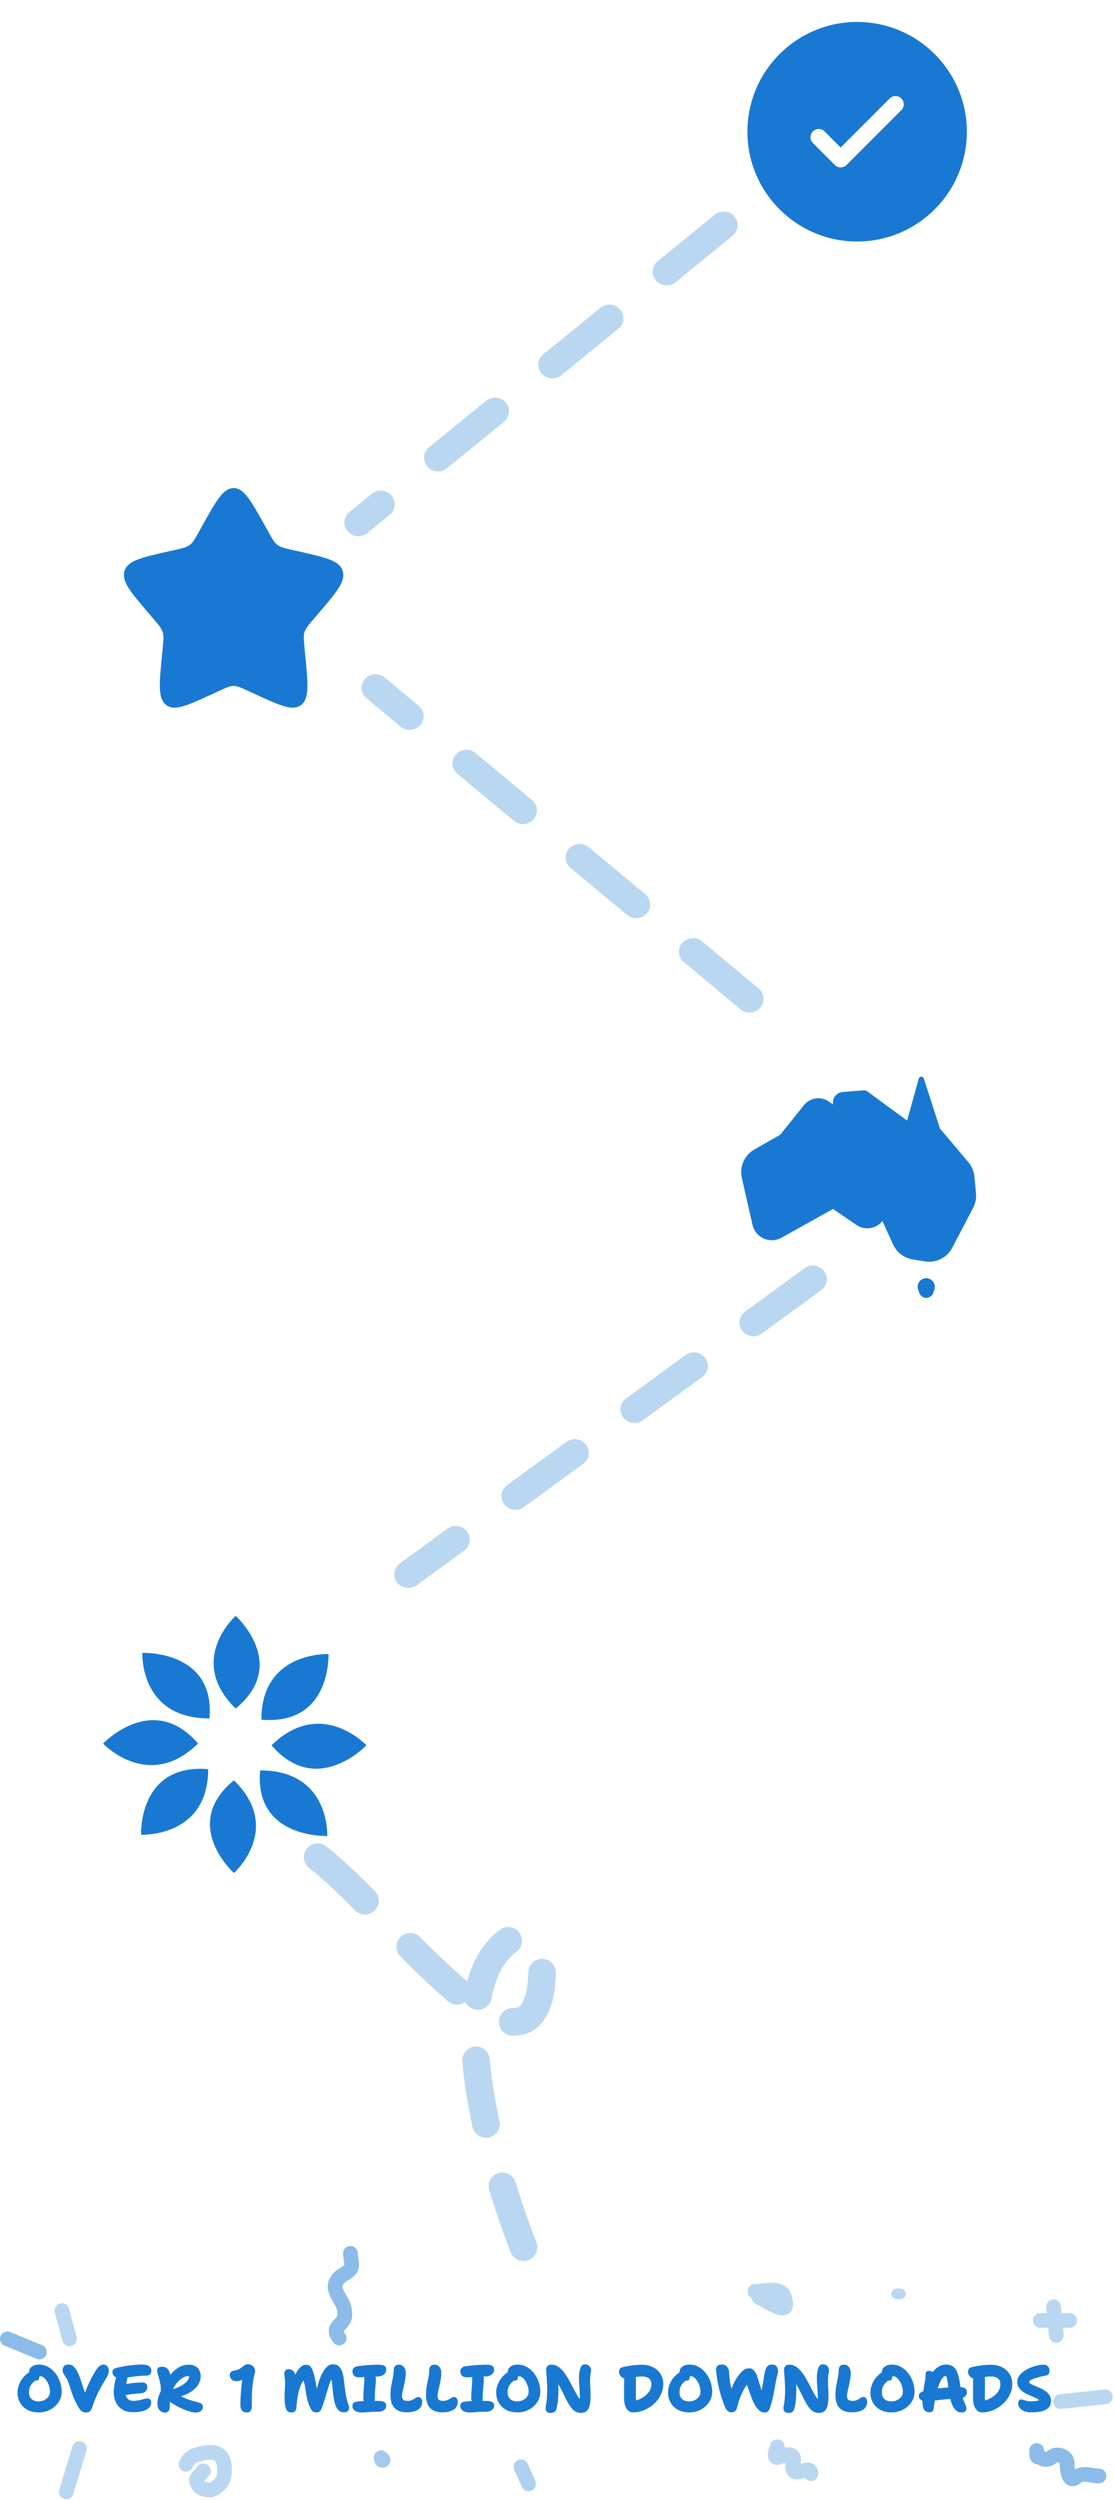 <svg width="605" height="1357" viewBox="0 0 605 1357" fill="none" xmlns="http://www.w3.org/2000/svg">
<path fill-rule="evenodd" clip-rule="evenodd" d="M525.083 71.5C525.083 104.407 498.406 131.083 465.499 131.083C432.592 131.083 405.916 104.407 405.916 71.5C405.916 38.593 432.592 11.916 465.499 11.916C498.406 11.916 525.083 38.593 525.083 71.5ZM489.513 53.444C491.258 55.189 491.258 58.019 489.513 59.764L459.722 89.555C457.976 91.301 455.147 91.301 453.402 89.555L441.485 77.639C439.74 75.894 439.74 73.064 441.485 71.319C443.23 69.574 446.06 69.574 447.805 71.319L456.562 80.076L469.878 66.76L483.194 53.444C484.939 51.699 487.768 51.699 489.513 53.444Z" fill="#1978D2"/>
<path d="M109.914 285.225C117.461 271.686 121.234 264.917 126.876 264.917C132.518 264.917 136.292 271.686 143.838 285.225L145.791 288.727C147.936 292.575 149.008 294.499 150.68 295.768C152.352 297.037 154.434 297.508 158.599 298.45L162.391 299.308C177.046 302.624 184.374 304.282 186.118 309.889C187.861 315.495 182.866 321.337 172.874 333.02L170.289 336.042C167.45 339.362 166.03 341.022 165.392 343.076C164.753 345.13 164.968 347.345 165.397 351.775L165.788 355.807C167.298 371.396 168.054 379.19 163.49 382.654C158.925 386.119 152.064 382.96 138.342 376.643L134.792 375.008C130.893 373.212 128.943 372.314 126.876 372.314C124.809 372.314 122.86 373.212 118.961 375.008L115.411 376.643C101.689 382.96 94.828 386.119 90.263 382.654C85.699 379.19 86.454 371.396 87.965 355.807L88.356 351.775C88.785 347.345 88.999 345.13 88.361 343.076C87.722 341.022 86.303 339.362 83.463 336.042L80.879 333.02C70.887 321.337 65.892 315.495 67.635 309.889C69.379 304.282 76.706 302.624 91.362 299.308L95.153 298.45C99.318 297.508 101.4 297.037 103.072 295.768C104.744 294.499 105.817 292.575 107.961 288.727L109.914 285.225Z" fill="#1978D2"/>
<path d="M501.688 585.342C501.255 584.006 499.351 584.046 498.974 585.399L492.629 608.188L474.754 595.1L471.27 592.487C470.579 591.969 469.722 591.721 468.861 591.79L457.672 592.686C454.267 592.959 451.831 596.096 452.411 599.463V599.463L450.161 597.887C445.846 594.864 439.927 595.707 436.628 599.814L423.735 615.86L409.669 623.899C404.253 626.994 401.496 633.267 402.88 639.351L408.666 664.785C409.638 669.056 413.101 672.313 417.424 673.021V673.021C419.823 673.414 422.285 672.983 424.408 671.798L452.411 656.177L465.132 664.873C469.665 667.972 475.824 667.03 479.223 662.718V662.718L485.016 675.444C486.98 679.76 490.973 682.808 495.654 683.565L502.334 684.646C508.359 685.621 514.331 682.631 517.16 677.223L528.502 655.542C529.774 653.109 530.313 650.36 530.053 647.627L529.192 638.589C528.918 635.713 527.773 632.99 525.908 630.784L510.504 612.551L501.688 585.342ZM503.506 693.779C500.088 693.415 497.467 696.751 498.628 699.986L499.279 701.799C499.899 703.528 501.617 704.611 503.444 704.427V704.427C505.019 704.268 506.353 703.195 506.844 701.69L507.442 699.858C508.363 697.041 506.453 694.092 503.506 693.779V693.779Z" fill="#1978D2"/>
<g clip-path="url(#clip0_59462_10846)">
<path d="M77.296 897.123C77.296 897.123 75.634 932.705 113.744 932.705C117.04 895.5 77.296 897.123 77.296 897.123Z" fill="#1978D2"/>
<path d="M127.988 877C127.988 877 101.05 901.008 127.974 927.32C157.273 903.312 127.988 877 127.988 877Z" fill="#1978D2"/>
<path d="M178.402 897.763C178.402 897.763 141.953 896.155 141.939 933.36C180.063 936.591 178.402 897.763 178.402 897.763Z" fill="#1978D2"/>
<path d="M199.001 947.266C199.001 947.266 174.409 920.967 147.457 947.279C172.063 975.868 199.001 947.266 199.001 947.266Z" fill="#1978D2"/>
<path d="M141.27 960.885C137.96 998.104 177.732 996.482 177.732 996.482C177.732 996.482 179.38 960.899 141.27 960.885Z" fill="#1978D2"/>
<path d="M127.041 1016.6C127.041 1016.6 153.979 992.582 127.041 966.27C97.743 990.306 127.041 1016.6 127.041 1016.6Z" fill="#1978D2"/>
<path d="M76.612 995.828C76.612 995.828 113.047 997.45 113.061 960.231C74.95 957.014 76.612 995.828 76.612 995.828Z" fill="#1978D2"/>
<path d="M56 946.338C56 946.338 80.606 972.636 107.558 946.324C82.952 917.749 56 946.338 56 946.338Z" fill="#1978D2"/>
</g>
<path d="M172.499 1008C209.061 1035.83 278.789 1131.14 292.5 1085C296.411 1071.84 295.424 1040.93 278 1052C228.296 1083.58 285.469 1227.46 292.499 1238" stroke="#1978D2" stroke-opacity="0.3" stroke-width="15" stroke-linecap="round" stroke-dasharray="35 35"/>
<path d="M20.934 1309.36C19.326 1309.36 17.826 1309.12 16.434 1308.64C15.066 1308.14 13.854 1307.42 12.798 1306.48C11.766 1305.52 10.962 1304.38 10.386 1303.06C9.81 1301.72 9.522 1300.22 9.522 1298.56C9.522 1297.19 9.738 1295.91 10.17 1294.71C10.602 1293.48 11.154 1292.39 11.826 1291.43C12.522 1290.45 13.254 1289.61 14.022 1288.91C14.814 1288.22 15.558 1287.68 16.254 1287.29C16.974 1286.91 17.574 1286.72 18.054 1286.72C18.678 1286.72 19.17 1286.81 19.53 1287C19.89 1287.17 20.238 1287.5 20.574 1287.98C21.126 1288.72 21.294 1289.39 21.078 1289.99C20.886 1290.59 20.49 1291.1 19.89 1291.5C18.786 1292.3 17.934 1293.06 17.334 1293.81C16.734 1294.53 16.314 1295.27 16.074 1296.04C15.858 1296.81 15.75 1297.65 15.75 1298.56C15.75 1299.64 15.978 1300.54 16.434 1301.26C16.89 1301.98 17.514 1302.52 18.306 1302.88C19.098 1303.22 19.974 1303.38 20.934 1303.38C22.062 1303.38 23.094 1303.16 24.03 1302.7C24.966 1302.22 25.722 1301.6 26.298 1300.83C26.874 1300.04 27.162 1299.16 27.162 1298.2C27.162 1297.19 27.006 1296.2 26.694 1295.21C26.406 1294.2 25.998 1293.29 25.47 1292.48C24.966 1291.64 24.402 1290.96 23.778 1290.46C23.178 1289.96 22.554 1289.7 21.906 1289.7C21.714 1289.7 21.558 1289.78 21.438 1289.92C21.318 1290.06 21.258 1290.28 21.258 1290.57C21.258 1291.07 21.126 1291.46 20.862 1291.72C20.598 1291.98 20.226 1292.12 19.746 1292.12C19.098 1292.12 18.474 1291.94 17.874 1291.58C17.274 1291.19 16.782 1290.64 16.398 1289.92C16.014 1289.18 15.822 1288.26 15.822 1287.18C15.822 1286.51 16.026 1285.9 16.434 1285.35C16.866 1284.77 17.478 1284.3 18.27 1283.94C19.086 1283.58 20.058 1283.4 21.186 1283.4C22.986 1283.4 24.63 1283.82 26.118 1284.66C27.63 1285.5 28.938 1286.63 30.042 1288.05C31.146 1289.46 31.998 1291.05 32.598 1292.8C33.198 1294.55 33.498 1296.35 33.498 1298.2C33.498 1299.78 33.162 1301.26 32.49 1302.63C31.842 1303.97 30.93 1305.15 29.754 1306.16C28.602 1307.16 27.27 1307.96 25.758 1308.53C24.246 1309.08 22.638 1309.36 20.934 1309.36ZM46.782 1309.43C46.182 1309.43 45.618 1309.32 45.09 1309.11C44.586 1308.89 44.094 1308.52 43.614 1307.99C43.158 1307.46 42.678 1306.73 42.174 1305.8C41.286 1304.16 40.566 1302.7 40.014 1301.4C39.486 1300.11 39.054 1298.93 38.718 1297.88C38.382 1296.82 38.082 1295.86 37.818 1295C37.554 1294.11 37.254 1293.27 36.918 1292.48C36.606 1291.68 36.186 1290.9 35.658 1290.14C35.274 1289.58 34.902 1289.01 34.542 1288.41C34.182 1287.81 34.002 1287.12 34.002 1286.36C34.002 1285.59 34.242 1284.9 34.722 1284.3C35.226 1283.68 36.006 1283.37 37.062 1283.37C37.662 1283.37 38.238 1283.48 38.79 1283.69C39.366 1283.88 39.918 1284.29 40.446 1284.92C41.118 1285.68 41.706 1286.6 42.21 1287.65C42.714 1288.68 43.17 1289.79 43.578 1290.96C43.986 1292.12 44.358 1293.26 44.694 1294.38C45.054 1295.51 45.402 1296.54 45.738 1297.48C46.098 1298.42 46.482 1299.17 46.89 1299.75L45.234 1301.87C46.074 1298.87 47.082 1296.11 48.258 1293.59C49.434 1291.07 50.718 1288.7 52.11 1286.46C52.662 1285.62 53.166 1284.99 53.622 1284.56C54.102 1284.12 54.546 1283.82 54.954 1283.66C55.386 1283.49 55.794 1283.4 56.178 1283.4C57.09 1283.4 57.798 1283.73 58.302 1284.38C58.83 1285.02 59.094 1285.77 59.094 1286.61C59.094 1287.23 59.022 1287.78 58.878 1288.26C58.758 1288.74 58.554 1289.25 58.266 1289.78C58.002 1290.28 57.63 1290.93 57.15 1291.72C56.43 1292.87 55.758 1294 55.134 1295.1C54.51 1296.21 53.91 1297.34 53.334 1298.49C52.782 1299.64 52.23 1300.88 51.678 1302.2C51.15 1303.49 50.634 1304.92 50.13 1306.48C49.818 1307.51 49.386 1308.27 48.834 1308.75C48.306 1309.2 47.622 1309.43 46.782 1309.43ZM72.302 1309.25C69.925 1309.25 67.957 1308.76 66.397 1307.78C64.838 1306.79 63.673 1305.48 62.906 1303.85C62.138 1302.2 61.754 1300.4 61.754 1298.45C61.754 1297.37 61.861 1296.11 62.078 1294.67C62.318 1293.23 62.654 1291.73 63.086 1290.17C63.349 1289.19 63.806 1288.44 64.454 1287.94C65.126 1287.44 65.918 1287.18 66.829 1287.18C67.309 1287.18 67.73 1287.28 68.09 1287.47C68.474 1287.64 68.773 1287.89 68.99 1288.23C69.206 1288.56 69.314 1288.98 69.314 1289.49C69.314 1289.99 69.206 1290.7 68.99 1291.61C68.797 1292.52 68.594 1293.57 68.377 1294.74C68.186 1295.92 68.09 1297.18 68.09 1298.52C68.09 1299.39 68.257 1300.17 68.594 1300.86C68.93 1301.54 69.409 1302.08 70.034 1302.48C70.681 1302.87 71.45 1303.06 72.338 1303.06C73.297 1303.06 74.162 1303 74.93 1302.88C75.698 1302.74 76.382 1302.58 76.981 1302.41C77.582 1302.24 78.109 1302.1 78.566 1301.98C79.046 1301.84 79.466 1301.76 79.826 1301.76C80.57 1301.76 81.133 1301.96 81.517 1302.34C81.901 1302.7 82.094 1303.25 82.094 1304C82.094 1305.12 81.698 1306.08 80.906 1306.88C80.138 1307.64 79.022 1308.23 77.558 1308.64C76.094 1309.05 74.341 1309.25 72.302 1309.25ZM66.541 1300.32C65.99 1300.44 65.558 1300.38 65.246 1300.14C64.933 1299.88 64.718 1299.51 64.597 1299.03C64.478 1298.52 64.418 1297.98 64.418 1297.41C64.418 1296.66 64.633 1296 65.066 1295.43C65.522 1294.85 66.085 1294.48 66.757 1294.31C67.334 1294.17 67.945 1294.04 68.594 1293.92C69.266 1293.8 69.998 1293.69 70.79 1293.59C71.606 1293.47 72.505 1293.38 73.49 1293.3C74.498 1293.21 75.626 1293.14 76.874 1293.09C78.001 1293.09 78.793 1293.3 79.249 1293.74C79.73 1294.14 79.969 1294.7 79.969 1295.39C79.969 1296.5 79.633 1297.36 78.962 1297.98C78.314 1298.58 77.486 1298.92 76.478 1298.99C74.87 1299.09 73.478 1299.21 72.302 1299.35C71.126 1299.47 70.082 1299.62 69.169 1299.78C68.257 1299.95 67.382 1300.13 66.541 1300.32ZM65.425 1290.78C64.01 1290.78 62.929 1290.46 62.185 1289.81C61.441 1289.16 61.069 1288.4 61.069 1287.51C61.069 1287.05 61.178 1286.62 61.394 1286.21C61.633 1285.8 62.161 1285.49 62.977 1285.28C64.537 1284.84 66.194 1284.5 67.945 1284.23C69.722 1283.94 71.401 1283.73 72.986 1283.58C74.57 1283.44 75.877 1283.37 76.909 1283.37C78.853 1283.37 80.222 1283.67 81.013 1284.27C81.805 1284.87 82.201 1285.7 82.201 1286.75C82.201 1287.5 81.974 1288.12 81.517 1288.62C81.085 1289.13 80.438 1289.38 79.573 1289.38C78.181 1289.38 76.754 1289.45 75.29 1289.6C73.85 1289.74 72.469 1289.91 71.15 1290.1C69.853 1290.27 68.701 1290.42 67.694 1290.57C66.686 1290.71 65.93 1290.78 65.425 1290.78ZM89.389 1309.47C88.381 1309.47 87.481 1309.05 86.689 1308.21C85.897 1307.34 85.501 1306.1 85.501 1304.46C85.501 1303.58 85.645 1302.57 85.933 1301.44C86.245 1300.29 86.713 1299.05 87.337 1297.73C87.385 1296.41 87.313 1295.24 87.121 1294.2C86.953 1293.15 86.725 1292.12 86.437 1291.11C86.149 1290.1 85.837 1289.01 85.501 1287.83C85.237 1286.85 85.297 1286.06 85.681 1285.46C86.065 1284.86 86.833 1284.56 87.985 1284.56C89.329 1284.56 90.361 1284.96 91.081 1285.78C91.825 1286.6 92.425 1288.05 92.881 1290.14L91.801 1289.99C92.665 1288.7 93.649 1287.56 94.753 1286.57C95.881 1285.59 97.105 1284.82 98.425 1284.27C99.745 1283.72 101.101 1283.44 102.493 1283.44C103.645 1283.44 104.629 1283.61 105.445 1283.94C106.261 1284.28 106.933 1284.75 107.461 1285.35C107.989 1285.92 108.373 1286.61 108.613 1287.4C108.853 1288.19 108.973 1289.04 108.973 1289.96C108.973 1291.11 108.709 1292.22 108.181 1293.3C107.677 1294.38 106.945 1295.39 105.985 1296.33C105.025 1297.24 103.897 1298.07 102.601 1298.81C101.305 1299.53 99.865 1300.13 98.281 1300.61C99.745 1301.33 101.221 1301.96 102.709 1302.48C104.221 1302.99 105.661 1303.41 107.029 1303.74C108.277 1304.03 109.117 1304.37 109.549 1304.75C109.981 1305.14 110.197 1305.63 110.197 1306.23C110.197 1307.21 109.849 1307.99 109.153 1308.57C108.457 1309.14 107.449 1309.43 106.129 1309.43C105.457 1309.43 104.569 1309.29 103.465 1309C102.361 1308.69 101.161 1308.27 99.865 1307.74C98.593 1307.21 97.321 1306.61 96.049 1305.94C94.801 1305.27 93.661 1304.56 92.629 1303.82C91.597 1303.07 90.793 1302.33 90.217 1301.58C89.953 1301.2 89.821 1300.7 89.821 1300.07C89.845 1299.45 89.989 1298.87 90.253 1298.34C90.517 1297.79 90.877 1297.47 91.333 1297.37C93.445 1296.94 95.221 1296.4 96.661 1295.75C98.125 1295.08 99.301 1294.4 100.189 1293.7C101.077 1292.98 101.713 1292.32 102.097 1291.72C102.505 1291.1 102.709 1290.62 102.709 1290.28C102.709 1290.02 102.649 1289.84 102.529 1289.74C102.433 1289.62 102.253 1289.56 101.989 1289.56C101.821 1289.56 101.461 1289.64 100.909 1289.81C100.381 1289.98 99.745 1290.29 99.001 1290.75C98.257 1291.18 97.489 1291.8 96.697 1292.62C95.905 1293.41 95.161 1294.44 94.465 1295.72C93.793 1296.96 93.241 1298.49 92.809 1300.29C92.377 1302.09 92.161 1304.21 92.161 1306.66C92.161 1307.26 92.053 1307.78 91.837 1308.21C91.645 1308.62 91.345 1308.93 90.937 1309.14C90.529 1309.36 90.013 1309.47 89.389 1309.47ZM136.751 1305.9C136.751 1307.13 136.523 1308.02 136.067 1308.57C135.635 1309.12 134.963 1309.4 134.051 1309.4C132.971 1309.4 132.119 1309.07 131.495 1308.42C130.871 1307.75 130.559 1306.79 130.559 1305.54C130.559 1303.77 130.607 1301.98 130.703 1300.18C130.823 1298.36 130.979 1296.56 131.171 1294.78C131.387 1293 131.615 1291.3 131.855 1289.67L133.007 1290.68C132.647 1291.01 132.215 1291.31 131.711 1291.58C131.207 1291.84 130.667 1292.04 130.091 1292.19C129.539 1292.33 128.987 1292.4 128.435 1292.4C127.187 1292.4 126.263 1292.06 125.663 1291.36C125.063 1290.64 124.763 1289.87 124.763 1289.06C124.763 1288.46 124.967 1287.93 125.375 1287.47C125.783 1287.02 126.443 1286.74 127.355 1286.64C128.339 1286.52 129.215 1286.24 129.983 1285.78C130.775 1285.32 131.471 1284.83 132.071 1284.3C132.407 1283.99 132.779 1283.74 133.187 1283.55C133.619 1283.33 134.123 1283.22 134.699 1283.22C135.563 1283.22 136.319 1283.46 136.967 1283.94C137.615 1284.4 138.071 1285 138.335 1285.74C138.623 1286.49 138.635 1287.29 138.371 1288.16C137.867 1290.05 137.495 1291.98 137.255 1293.95C137.015 1295.9 136.859 1297.72 136.787 1299.42C136.739 1301.1 136.715 1302.53 136.715 1303.71C136.739 1304.86 136.751 1305.59 136.751 1305.9ZM158.225 1309.43C157.361 1309.43 156.653 1309.17 156.101 1308.64C155.573 1308.09 155.177 1307.15 154.913 1305.83C154.673 1304.49 154.553 1302.63 154.553 1300.25C154.553 1299.41 154.577 1298.58 154.625 1297.77C154.673 1296.93 154.721 1296.11 154.769 1295.32C154.817 1294.53 154.841 1293.76 154.841 1293.02C154.841 1292.61 154.817 1292.2 154.769 1291.79C154.721 1291.38 154.673 1290.99 154.625 1290.6C154.577 1290.2 154.529 1289.81 154.481 1289.45C154.433 1289.07 154.409 1288.72 154.409 1288.41C154.409 1287.66 154.577 1287.06 154.913 1286.61C155.273 1286.13 155.897 1285.89 156.785 1285.89C157.577 1285.89 158.249 1286.1 158.801 1286.54C159.353 1286.94 159.773 1287.46 160.061 1288.08C160.373 1288.71 160.529 1289.33 160.529 1289.96L159.629 1290.53C160.181 1289.19 160.781 1287.99 161.429 1286.93C162.101 1285.88 162.833 1285.04 163.625 1284.41C164.417 1283.79 165.257 1283.48 166.145 1283.48C166.721 1283.48 167.237 1283.58 167.693 1283.8C168.173 1284.02 168.605 1284.4 168.989 1284.95C169.373 1285.5 169.721 1286.26 170.033 1287.22C170.369 1288.16 170.693 1289.37 171.005 1290.86C171.365 1292.54 171.629 1293.98 171.797 1295.18C171.989 1296.35 172.181 1297.41 172.373 1298.34C172.565 1299.28 172.877 1300.25 173.309 1301.26L170.969 1299.89C171.257 1299.12 171.533 1298.27 171.797 1297.34C172.061 1296.4 172.337 1295.44 172.625 1294.46C172.913 1293.45 173.225 1292.45 173.561 1291.47C173.921 1290.46 174.317 1289.52 174.749 1288.66C175.229 1287.72 175.745 1286.85 176.297 1286.03C176.873 1285.19 177.533 1284.52 178.277 1284.02C179.021 1283.49 179.897 1283.22 180.905 1283.22C181.697 1283.22 182.417 1283.38 183.065 1283.69C183.713 1284 184.277 1284.5 184.757 1285.17C185.261 1285.84 185.669 1286.7 185.981 1287.76C186.317 1288.79 186.569 1290.04 186.737 1291.5C186.929 1293.28 187.133 1295.02 187.349 1296.72C187.589 1298.4 187.865 1299.98 188.177 1301.44C188.489 1302.9 188.861 1304.18 189.293 1305.26C189.581 1306 189.677 1306.68 189.581 1307.31C189.509 1307.91 189.233 1308.4 188.753 1308.78C188.297 1309.14 187.661 1309.32 186.845 1309.32C185.885 1309.32 185.069 1309.1 184.397 1308.64C183.749 1308.16 183.185 1307.48 182.705 1306.59C182.297 1305.84 181.961 1304.96 181.697 1303.92C181.457 1302.89 181.253 1301.81 181.085 1300.68C180.941 1299.53 180.809 1298.42 180.689 1297.34C180.593 1296.23 180.497 1295.24 180.401 1294.35C180.353 1293.68 180.269 1293.04 180.149 1292.44C180.053 1291.84 179.909 1291.25 179.717 1290.68C179.525 1290.1 179.261 1289.55 178.925 1289.02L181.085 1289.99C180.413 1290.74 179.837 1291.67 179.357 1292.8C178.901 1293.9 178.457 1295.19 178.025 1296.65C177.617 1298.09 177.149 1299.69 176.621 1301.44C176.117 1303.19 175.469 1305.1 174.677 1307.16C174.365 1307.98 173.981 1308.56 173.525 1308.89C173.093 1309.2 172.529 1309.36 171.833 1309.36C171.137 1309.36 170.561 1309.23 170.105 1308.96C169.673 1308.7 169.289 1308.27 168.953 1307.67C168.281 1306.52 167.717 1305.2 167.261 1303.71C166.829 1302.2 166.445 1300.36 166.109 1298.2C165.893 1296.78 165.689 1295.56 165.497 1294.53C165.305 1293.5 164.993 1292.48 164.561 1291.47L165.065 1291.54C163.601 1293.77 162.605 1296.12 162.077 1298.6C161.549 1301.07 161.189 1303.73 160.997 1306.59C160.925 1307.62 160.649 1308.35 160.169 1308.78C159.689 1309.22 159.041 1309.43 158.225 1309.43ZM195.226 1290.32C193.81 1290.32 192.814 1290 192.238 1289.38C191.686 1288.73 191.41 1287.98 191.41 1287.11C191.41 1286.3 191.674 1285.65 192.202 1285.17C192.754 1284.66 193.486 1284.36 194.398 1284.27C195.838 1284.08 197.23 1283.92 198.574 1283.8C199.918 1283.68 201.166 1283.6 202.318 1283.55C203.494 1283.48 204.526 1283.44 205.414 1283.44C206.95 1283.44 208.054 1283.64 208.726 1284.05C209.398 1284.46 209.734 1285.16 209.734 1286.14C209.734 1287.27 209.266 1288.18 208.33 1288.88C207.394 1289.55 206.218 1289.88 204.802 1289.88C203.746 1289.88 202.786 1289.9 201.922 1289.92C201.082 1289.94 200.326 1289.98 199.654 1290.03C198.982 1290.08 198.37 1290.12 197.818 1290.17C197.29 1290.22 196.81 1290.26 196.378 1290.28C195.97 1290.3 195.586 1290.32 195.226 1290.32ZM201.238 1304.68C200.062 1304.68 199.114 1304.43 198.394 1303.92C197.674 1303.42 197.314 1302.75 197.314 1301.91C197.314 1300.54 197.362 1299.21 197.458 1297.91C197.554 1296.59 197.638 1295.33 197.71 1294.13C197.806 1292.93 197.854 1291.84 197.854 1290.86C197.854 1289.87 198.022 1289.14 198.358 1288.66C198.718 1288.18 199.354 1287.94 200.266 1287.94C201.322 1287.94 202.234 1288.25 203.002 1288.88C203.77 1289.5 204.154 1290.27 204.154 1291.18C204.154 1291.88 204.106 1292.78 204.01 1293.88C203.914 1294.96 203.806 1296.21 203.686 1297.62C203.59 1299.02 203.542 1300.54 203.542 1302.2C203.542 1303.85 202.774 1304.68 201.238 1304.68ZM196.918 1309.4C194.95 1309.4 193.534 1309.06 192.67 1308.39C191.806 1307.72 191.374 1306.86 191.374 1305.83C191.374 1305.21 191.566 1304.69 191.95 1304.28C192.334 1303.88 192.922 1303.62 193.714 1303.53C194.866 1303.41 195.85 1303.31 196.666 1303.24C197.482 1303.17 198.214 1303.12 198.862 1303.1C199.534 1303.07 200.17 1303.06 200.77 1303.06C201.394 1303.06 202.054 1303.07 202.75 1303.1C203.47 1303.1 204.31 1303.1 205.27 1303.1C206.494 1303.1 207.43 1303.22 208.078 1303.46C208.726 1303.67 209.17 1303.98 209.41 1304.39C209.65 1304.78 209.77 1305.22 209.77 1305.72C209.77 1306.61 209.386 1307.38 208.618 1308.03C207.874 1308.68 206.65 1309 204.946 1309C203.722 1309 202.582 1309.02 201.526 1309.07C200.47 1309.14 199.546 1309.22 198.754 1309.29C197.986 1309.36 197.374 1309.4 196.918 1309.4ZM221.057 1309.32C218.057 1309.32 215.801 1308.54 214.289 1306.98C212.801 1305.42 212.057 1303.08 212.057 1299.96C212.057 1298.19 212.201 1296.51 212.489 1294.92C212.801 1293.32 213.101 1291.79 213.389 1290.35C213.677 1288.91 213.821 1287.58 213.821 1286.36C213.821 1285.52 214.037 1284.82 214.469 1284.27C214.925 1283.72 215.669 1283.44 216.701 1283.44C217.541 1283.44 218.225 1283.67 218.753 1284.12C219.305 1284.56 219.713 1285.1 219.977 1285.74C220.241 1286.39 220.373 1287.02 220.373 1287.62C220.373 1288.84 220.265 1290.09 220.049 1291.36C219.857 1292.63 219.617 1293.86 219.329 1295.03C219.065 1296.21 218.825 1297.26 218.609 1298.2C218.417 1299.14 218.321 1299.89 218.321 1300.47C218.321 1301.38 218.549 1302.05 219.005 1302.48C219.461 1302.89 220.229 1303.1 221.309 1303.1C222.197 1303.1 222.905 1302.99 223.433 1302.77C223.985 1302.56 224.453 1302.32 224.837 1302.05C225.221 1301.79 225.593 1301.55 225.953 1301.33C226.337 1301.12 226.805 1301.01 227.357 1301.01C227.933 1301.01 228.401 1301.27 228.761 1301.8C229.121 1302.3 229.301 1302.87 229.301 1303.49C229.301 1304.24 229.169 1304.96 228.905 1305.65C228.641 1306.32 228.197 1306.94 227.573 1307.49C226.805 1308.14 225.809 1308.6 224.585 1308.89C223.361 1309.18 222.185 1309.32 221.057 1309.32ZM240.358 1309.32C237.358 1309.32 235.102 1308.54 233.59 1306.98C232.102 1305.42 231.358 1303.08 231.358 1299.96C231.358 1298.19 231.502 1296.51 231.79 1294.92C232.102 1293.32 232.402 1291.79 232.69 1290.35C232.978 1288.91 233.122 1287.58 233.122 1286.36C233.122 1285.52 233.338 1284.82 233.77 1284.27C234.226 1283.72 234.97 1283.44 236.002 1283.44C236.842 1283.44 237.526 1283.67 238.054 1284.12C238.606 1284.56 239.014 1285.1 239.278 1285.74C239.542 1286.39 239.674 1287.02 239.674 1287.62C239.674 1288.84 239.566 1290.09 239.35 1291.36C239.158 1292.63 238.918 1293.86 238.63 1295.03C238.366 1296.21 238.126 1297.26 237.91 1298.2C237.718 1299.14 237.622 1299.89 237.622 1300.47C237.622 1301.38 237.85 1302.05 238.306 1302.48C238.762 1302.89 239.53 1303.1 240.61 1303.1C241.498 1303.1 242.206 1302.99 242.734 1302.77C243.286 1302.56 243.754 1302.32 244.138 1302.05C244.522 1301.79 244.894 1301.55 245.254 1301.33C245.638 1301.12 246.106 1301.01 246.658 1301.01C247.234 1301.01 247.702 1301.27 248.062 1301.8C248.422 1302.3 248.602 1302.87 248.602 1303.49C248.602 1304.24 248.47 1304.96 248.206 1305.65C247.942 1306.32 247.498 1306.94 246.874 1307.49C246.106 1308.14 245.11 1308.6 243.886 1308.89C242.662 1309.18 241.486 1309.32 240.358 1309.32ZM253.832 1290.32C252.416 1290.32 251.42 1290 250.844 1289.38C250.292 1288.73 250.016 1287.98 250.016 1287.11C250.016 1286.3 250.28 1285.65 250.808 1285.17C251.36 1284.66 252.092 1284.36 253.004 1284.27C254.444 1284.08 255.836 1283.92 257.18 1283.8C258.524 1283.68 259.772 1283.6 260.924 1283.55C262.1 1283.48 263.132 1283.44 264.02 1283.44C265.556 1283.44 266.66 1283.64 267.332 1284.05C268.004 1284.46 268.34 1285.16 268.34 1286.14C268.34 1287.27 267.872 1288.18 266.936 1288.88C266 1289.55 264.824 1289.88 263.408 1289.88C262.352 1289.88 261.392 1289.9 260.528 1289.92C259.688 1289.94 258.932 1289.98 258.26 1290.03C257.588 1290.08 256.976 1290.12 256.424 1290.17C255.896 1290.22 255.416 1290.26 254.984 1290.28C254.576 1290.3 254.192 1290.32 253.832 1290.32ZM259.844 1304.68C258.668 1304.68 257.72 1304.43 257 1303.92C256.28 1303.42 255.92 1302.75 255.92 1301.91C255.92 1300.54 255.968 1299.21 256.064 1297.91C256.16 1296.59 256.244 1295.33 256.316 1294.13C256.412 1292.93 256.46 1291.84 256.46 1290.86C256.46 1289.87 256.628 1289.14 256.964 1288.66C257.324 1288.18 257.96 1287.94 258.872 1287.94C259.928 1287.94 260.84 1288.25 261.608 1288.88C262.376 1289.5 262.76 1290.27 262.76 1291.18C262.76 1291.88 262.712 1292.78 262.616 1293.88C262.52 1294.96 262.412 1296.21 262.292 1297.62C262.196 1299.02 262.148 1300.54 262.148 1302.2C262.148 1303.85 261.38 1304.68 259.844 1304.68ZM255.524 1309.4C253.556 1309.4 252.14 1309.06 251.276 1308.39C250.412 1307.72 249.98 1306.86 249.98 1305.83C249.98 1305.21 250.172 1304.69 250.556 1304.28C250.94 1303.88 251.528 1303.62 252.32 1303.53C253.472 1303.41 254.456 1303.31 255.272 1303.24C256.088 1303.17 256.82 1303.12 257.468 1303.1C258.14 1303.07 258.776 1303.06 259.376 1303.06C260 1303.06 260.66 1303.07 261.356 1303.1C262.076 1303.1 262.916 1303.1 263.876 1303.1C265.1 1303.1 266.036 1303.22 266.684 1303.46C267.332 1303.67 267.776 1303.98 268.016 1304.39C268.256 1304.78 268.376 1305.22 268.376 1305.72C268.376 1306.61 267.992 1307.38 267.224 1308.03C266.48 1308.68 265.256 1309 263.552 1309C262.328 1309 261.188 1309.02 260.132 1309.07C259.076 1309.14 258.152 1309.22 257.36 1309.29C256.592 1309.36 255.98 1309.4 255.524 1309.4ZM280.879 1309.36C279.271 1309.36 277.771 1309.12 276.379 1308.64C275.011 1308.14 273.799 1307.42 272.743 1306.48C271.711 1305.52 270.907 1304.38 270.331 1303.06C269.755 1301.72 269.467 1300.22 269.467 1298.56C269.467 1297.19 269.683 1295.91 270.115 1294.71C270.547 1293.48 271.099 1292.39 271.771 1291.43C272.467 1290.45 273.199 1289.61 273.967 1288.91C274.759 1288.22 275.503 1287.68 276.199 1287.29C276.919 1286.91 277.519 1286.72 277.999 1286.72C278.623 1286.72 279.115 1286.81 279.475 1287C279.835 1287.17 280.183 1287.5 280.519 1287.98C281.071 1288.72 281.239 1289.39 281.023 1289.99C280.831 1290.59 280.435 1291.1 279.835 1291.5C278.731 1292.3 277.879 1293.06 277.279 1293.81C276.679 1294.53 276.259 1295.27 276.019 1296.04C275.803 1296.81 275.695 1297.65 275.695 1298.56C275.695 1299.64 275.923 1300.54 276.379 1301.26C276.835 1301.98 277.459 1302.52 278.251 1302.88C279.043 1303.22 279.919 1303.38 280.879 1303.38C282.007 1303.38 283.039 1303.16 283.975 1302.7C284.911 1302.22 285.667 1301.6 286.243 1300.83C286.819 1300.04 287.107 1299.16 287.107 1298.2C287.107 1297.19 286.951 1296.2 286.639 1295.21C286.351 1294.2 285.943 1293.29 285.415 1292.48C284.911 1291.64 284.347 1290.96 283.723 1290.46C283.123 1289.96 282.499 1289.7 281.851 1289.7C281.659 1289.7 281.503 1289.78 281.383 1289.92C281.263 1290.06 281.203 1290.28 281.203 1290.57C281.203 1291.07 281.071 1291.46 280.807 1291.72C280.543 1291.98 280.171 1292.12 279.691 1292.12C279.043 1292.12 278.419 1291.94 277.819 1291.58C277.219 1291.19 276.727 1290.64 276.343 1289.92C275.959 1289.18 275.767 1288.26 275.767 1287.18C275.767 1286.51 275.971 1285.9 276.379 1285.35C276.811 1284.77 277.423 1284.3 278.215 1283.94C279.031 1283.58 280.003 1283.4 281.131 1283.4C282.931 1283.4 284.575 1283.82 286.063 1284.66C287.575 1285.5 288.883 1286.63 289.987 1288.05C291.091 1289.46 291.943 1291.05 292.543 1292.8C293.143 1294.55 293.443 1296.35 293.443 1298.2C293.443 1299.78 293.107 1301.26 292.435 1302.63C291.787 1303.97 290.875 1305.15 289.699 1306.16C288.547 1307.16 287.215 1307.96 285.703 1308.53C284.191 1309.08 282.583 1309.36 280.879 1309.36ZM299.111 1309.65C298.079 1309.65 297.347 1309.42 296.915 1308.96C296.507 1308.48 296.303 1307.94 296.303 1307.34C296.303 1306.84 296.339 1306.35 296.411 1305.87C296.507 1305.39 296.615 1304.8 296.735 1304.1C296.855 1303.38 296.951 1302.44 297.023 1301.26C297.119 1300.08 297.167 1298.56 297.167 1296.69C297.167 1295.66 297.131 1294.59 297.059 1293.48C297.011 1292.36 296.951 1291.29 296.879 1290.28C296.807 1289.25 296.735 1288.36 296.663 1287.62C296.615 1286.85 296.591 1286.32 296.591 1286.03C296.591 1285.31 296.831 1284.7 297.311 1284.2C297.791 1283.69 298.499 1283.44 299.435 1283.44C300.515 1283.44 301.523 1283.68 302.459 1284.16C303.395 1284.64 304.259 1285.3 305.051 1286.14C305.867 1286.98 306.623 1287.94 307.319 1289.02C308.039 1290.08 308.711 1291.19 309.335 1292.37C309.983 1293.52 310.595 1294.68 311.171 1295.86C311.771 1297.01 312.347 1298.1 312.899 1299.14C313.475 1300.14 314.039 1301.03 314.591 1301.8C315.167 1302.57 315.743 1303.14 316.319 1303.53L312.755 1305.18C313.043 1305.06 313.355 1304.87 313.691 1304.61C314.027 1304.32 314.315 1303.89 314.555 1303.31C314.795 1302.71 314.915 1301.88 314.915 1300.83C314.915 1299.39 314.855 1298.02 314.735 1296.72C314.639 1295.43 314.555 1294.18 314.483 1292.98C314.411 1291.78 314.399 1290.6 314.447 1289.45C314.519 1288.28 314.711 1287.08 315.023 1285.85C315.287 1284.92 315.623 1284.26 316.031 1283.87C316.439 1283.46 316.979 1283.26 317.651 1283.26C318.659 1283.26 319.415 1283.51 319.919 1284.02C320.423 1284.5 320.747 1285.07 320.891 1285.74C321.035 1286.39 321.047 1286.98 320.927 1287.51C320.687 1288.66 320.543 1289.73 320.495 1290.71C320.447 1291.7 320.447 1292.67 320.495 1293.63C320.543 1294.59 320.591 1295.61 320.639 1296.69C320.711 1297.74 320.747 1298.94 320.747 1300.29C320.747 1302.09 320.615 1303.7 320.351 1305.11C320.111 1306.5 319.595 1307.61 318.803 1308.42C318.035 1309.22 316.871 1309.61 315.311 1309.61C314.399 1309.61 313.571 1309.42 312.827 1309.04C312.107 1308.68 311.435 1308.16 310.811 1307.49C310.187 1306.79 309.599 1306 309.047 1305.11C308.495 1304.2 307.943 1303.2 307.391 1302.12C306.863 1301.04 306.311 1299.92 305.735 1298.74C305.159 1297.56 304.535 1296.38 303.863 1295.18C303.215 1293.98 302.495 1292.8 301.703 1291.65L302.819 1291.43C302.963 1292.25 303.059 1292.94 303.107 1293.52C303.179 1294.07 303.227 1294.59 303.251 1295.07C303.275 1295.55 303.287 1296.09 303.287 1296.69C303.287 1298.94 303.191 1300.98 302.999 1302.81C302.807 1304.63 302.531 1306.2 302.171 1307.52C302.003 1308.2 301.667 1308.71 301.163 1309.07C300.659 1309.46 299.975 1309.65 299.111 1309.65ZM343.985 1309.36C342.833 1309.36 341.885 1309.02 341.141 1308.35C340.397 1307.66 339.833 1306.72 339.449 1305.54C339.089 1304.37 338.909 1303.02 338.909 1301.51C338.909 1299.42 338.909 1297.46 338.909 1295.61C338.933 1293.74 338.981 1291.82 339.053 1289.85C339.077 1289.08 339.317 1288.54 339.773 1288.23C340.229 1287.89 341.009 1287.72 342.113 1287.72C342.977 1287.72 343.721 1287.98 344.345 1288.48C344.969 1288.98 345.293 1289.6 345.317 1290.32C345.389 1291.42 345.413 1292.6 345.389 1293.84C345.389 1295.09 345.377 1296.33 345.353 1297.55C345.329 1298.75 345.317 1299.84 345.317 1300.83C345.317 1301.5 345.377 1302.14 345.497 1302.74C345.641 1303.34 345.905 1304.01 346.289 1304.75L342.005 1303.78C343.997 1303.42 345.725 1302.9 347.189 1302.23C348.677 1301.56 349.901 1300.79 350.861 1299.93C351.845 1299.06 352.577 1298.14 353.057 1297.16C353.537 1296.15 353.777 1295.13 353.777 1294.1C353.777 1293.23 353.597 1292.49 353.237 1291.86C352.877 1291.22 352.313 1290.72 351.545 1290.39C350.777 1290.03 349.769 1289.85 348.521 1289.85C347.489 1289.85 346.589 1289.92 345.821 1290.06C345.053 1290.18 344.369 1290.34 343.769 1290.53C343.193 1290.72 342.653 1290.89 342.149 1291.04C341.669 1291.16 341.189 1291.22 340.709 1291.22C339.725 1291.22 338.897 1291.02 338.225 1290.64C337.553 1290.23 337.037 1289.72 336.677 1289.09C336.341 1288.47 336.173 1287.82 336.173 1287.15C336.173 1286.69 336.305 1286.25 336.569 1285.82C336.833 1285.36 337.265 1285.05 337.865 1284.88C338.489 1284.71 339.209 1284.54 340.025 1284.38C340.865 1284.21 341.741 1284.06 342.653 1283.94C343.589 1283.8 344.537 1283.69 345.497 1283.62C346.457 1283.52 347.381 1283.48 348.269 1283.48C350.837 1283.48 353.009 1283.94 354.785 1284.88C356.561 1285.82 357.905 1287.06 358.817 1288.62C359.753 1290.18 360.221 1291.91 360.221 1293.81C360.221 1295.63 359.897 1297.34 359.249 1298.92C358.601 1300.5 357.725 1301.94 356.621 1303.24C355.517 1304.51 354.257 1305.6 352.841 1306.52C351.449 1307.43 349.985 1308.14 348.449 1308.64C346.937 1309.12 345.449 1309.36 343.985 1309.36ZM374.219 1309.36C372.611 1309.36 371.111 1309.12 369.719 1308.64C368.351 1308.14 367.139 1307.42 366.083 1306.48C365.051 1305.52 364.247 1304.38 363.671 1303.06C363.095 1301.72 362.807 1300.22 362.807 1298.56C362.807 1297.19 363.023 1295.91 363.455 1294.71C363.887 1293.48 364.439 1292.39 365.111 1291.43C365.807 1290.45 366.539 1289.61 367.307 1288.91C368.099 1288.22 368.843 1287.68 369.539 1287.29C370.259 1286.91 370.859 1286.72 371.339 1286.72C371.963 1286.72 372.455 1286.81 372.815 1287C373.175 1287.17 373.523 1287.5 373.859 1287.98C374.411 1288.72 374.579 1289.39 374.363 1289.99C374.171 1290.59 373.775 1291.1 373.175 1291.5C372.071 1292.3 371.219 1293.06 370.619 1293.81C370.019 1294.53 369.599 1295.27 369.359 1296.04C369.143 1296.81 369.035 1297.65 369.035 1298.56C369.035 1299.64 369.263 1300.54 369.719 1301.26C370.175 1301.98 370.799 1302.52 371.591 1302.88C372.383 1303.22 373.259 1303.38 374.219 1303.38C375.347 1303.38 376.379 1303.16 377.315 1302.7C378.251 1302.22 379.007 1301.6 379.583 1300.83C380.159 1300.04 380.447 1299.16 380.447 1298.2C380.447 1297.19 380.291 1296.2 379.979 1295.21C379.691 1294.2 379.283 1293.29 378.755 1292.48C378.251 1291.64 377.687 1290.96 377.063 1290.46C376.463 1289.96 375.839 1289.7 375.191 1289.7C374.999 1289.7 374.843 1289.78 374.723 1289.92C374.603 1290.06 374.543 1290.28 374.543 1290.57C374.543 1291.07 374.411 1291.46 374.147 1291.72C373.883 1291.98 373.511 1292.12 373.031 1292.12C372.383 1292.12 371.759 1291.94 371.159 1291.58C370.559 1291.19 370.067 1290.64 369.683 1289.92C369.299 1289.18 369.107 1288.26 369.107 1287.18C369.107 1286.51 369.311 1285.9 369.719 1285.35C370.151 1284.77 370.763 1284.3 371.555 1283.94C372.371 1283.58 373.343 1283.4 374.471 1283.4C376.271 1283.4 377.915 1283.82 379.403 1284.66C380.915 1285.5 382.223 1286.63 383.327 1288.05C384.431 1289.46 385.283 1291.05 385.883 1292.8C386.483 1294.55 386.783 1296.35 386.783 1298.2C386.783 1299.78 386.447 1301.26 385.775 1302.63C385.127 1303.97 384.215 1305.15 383.039 1306.16C381.887 1307.16 380.555 1307.96 379.043 1308.53C377.531 1309.08 375.923 1309.36 374.219 1309.36ZM415.456 1309.43C414.832 1309.43 414.268 1309.34 413.764 1309.14C413.26 1308.98 412.792 1308.7 412.36 1308.32C411.928 1307.93 411.472 1307.45 410.992 1306.88C410.488 1306.23 410.02 1305.5 409.588 1304.68C409.18 1303.86 408.796 1303.01 408.436 1302.12C408.076 1301.21 407.74 1300.3 407.428 1299.39C407.116 1298.45 406.804 1297.55 406.492 1296.69C406.18 1295.82 405.856 1295.03 405.52 1294.31C405.184 1293.57 404.824 1292.94 404.44 1292.44L406.528 1293.12C405.856 1293.92 405.22 1294.8 404.62 1295.79C404.02 1296.77 403.456 1297.84 402.928 1298.99C402.4 1300.14 401.908 1301.38 401.452 1302.7C401.02 1304.02 400.624 1305.41 400.264 1306.88C400.048 1307.69 399.7 1308.3 399.22 1308.71C398.74 1309.1 398.044 1309.29 397.132 1309.29C396.82 1309.29 396.448 1309.22 396.016 1309.07C395.608 1308.93 395.188 1308.62 394.756 1308.14C394.324 1307.66 393.916 1306.94 393.532 1305.98C393.052 1304.75 392.596 1303.49 392.164 1302.2C391.732 1300.9 391.336 1299.59 390.976 1298.27C390.616 1296.93 390.292 1295.6 390.004 1294.28C389.74 1292.93 389.512 1291.59 389.32 1290.24C389.128 1288.9 388.984 1287.58 388.888 1286.28C388.84 1285.47 389.044 1284.78 389.5 1284.23C389.98 1283.66 390.82 1283.37 392.02 1283.37C393.268 1283.37 394.216 1283.78 394.864 1284.59C395.512 1285.38 395.872 1286.33 395.944 1287.44C396.016 1288.54 396.1 1289.56 396.196 1290.5C396.292 1291.41 396.4 1292.28 396.52 1293.12C396.664 1293.94 396.832 1294.78 397.024 1295.64C397.24 1296.48 397.492 1297.41 397.78 1298.42L396.448 1298.92C396.904 1297.38 397.42 1295.96 397.996 1294.64C398.572 1293.32 399.22 1292.08 399.94 1290.93C400.684 1289.78 401.488 1288.72 402.352 1287.76C402.976 1287.04 403.636 1286.48 404.332 1286.07C405.052 1285.64 405.928 1285.42 406.96 1285.42C407.68 1285.42 408.316 1285.62 408.868 1286.03C409.444 1286.44 410.008 1287.16 410.56 1288.19C410.944 1288.91 411.28 1289.79 411.568 1290.82C411.88 1291.83 412.204 1292.91 412.54 1294.06C412.876 1295.19 413.248 1296.29 413.656 1297.37C414.064 1298.43 414.568 1299.36 415.168 1300.18L412.9 1300.29C413.212 1299.38 413.476 1298.39 413.692 1297.34C413.908 1296.26 414.1 1295.15 414.268 1294.02C414.436 1292.9 414.604 1291.8 414.772 1290.75C414.94 1289.69 415.108 1288.73 415.276 1287.87C415.444 1287 415.648 1286.31 415.888 1285.78C416.224 1284.94 416.656 1284.33 417.184 1283.94C417.712 1283.56 418.372 1283.37 419.164 1283.37C420.244 1283.37 421.048 1283.64 421.576 1284.2C422.104 1284.72 422.404 1285.41 422.476 1286.25C422.572 1287.09 422.488 1287.96 422.224 1288.88C421.936 1289.91 421.672 1291.04 421.432 1292.26C421.192 1293.48 420.952 1294.77 420.712 1296.11C420.496 1297.43 420.256 1298.76 419.992 1300.11C419.728 1301.43 419.428 1302.72 419.092 1304C418.756 1305.24 418.372 1306.41 417.94 1307.49C417.628 1308.26 417.244 1308.77 416.788 1309.04C416.356 1309.3 415.912 1309.43 415.456 1309.43ZM428.31 1309.65C427.278 1309.65 426.546 1309.42 426.114 1308.96C425.706 1308.48 425.502 1307.94 425.502 1307.34C425.502 1306.84 425.538 1306.35 425.61 1305.87C425.706 1305.39 425.814 1304.8 425.934 1304.1C426.054 1303.38 426.15 1302.44 426.222 1301.26C426.318 1300.08 426.366 1298.56 426.366 1296.69C426.366 1295.66 426.33 1294.59 426.258 1293.48C426.21 1292.36 426.15 1291.29 426.078 1290.28C426.006 1289.25 425.934 1288.36 425.862 1287.62C425.814 1286.85 425.79 1286.32 425.79 1286.03C425.79 1285.31 426.03 1284.7 426.51 1284.2C426.99 1283.69 427.698 1283.44 428.634 1283.44C429.714 1283.44 430.722 1283.68 431.658 1284.16C432.594 1284.64 433.458 1285.3 434.25 1286.14C435.066 1286.98 435.822 1287.94 436.518 1289.02C437.238 1290.08 437.91 1291.19 438.534 1292.37C439.182 1293.52 439.794 1294.68 440.37 1295.86C440.97 1297.01 441.546 1298.1 442.098 1299.14C442.674 1300.14 443.238 1301.03 443.79 1301.8C444.366 1302.57 444.942 1303.14 445.518 1303.53L441.954 1305.18C442.242 1305.06 442.554 1304.87 442.89 1304.61C443.226 1304.32 443.514 1303.89 443.754 1303.31C443.994 1302.71 444.114 1301.88 444.114 1300.83C444.114 1299.39 444.054 1298.02 443.934 1296.72C443.838 1295.43 443.754 1294.18 443.682 1292.98C443.61 1291.78 443.598 1290.6 443.646 1289.45C443.718 1288.28 443.91 1287.08 444.222 1285.85C444.486 1284.92 444.822 1284.26 445.23 1283.87C445.638 1283.46 446.178 1283.26 446.85 1283.26C447.858 1283.26 448.614 1283.51 449.118 1284.02C449.622 1284.5 449.946 1285.07 450.09 1285.74C450.234 1286.39 450.246 1286.98 450.126 1287.51C449.886 1288.66 449.742 1289.73 449.694 1290.71C449.646 1291.7 449.646 1292.67 449.694 1293.63C449.742 1294.59 449.79 1295.61 449.838 1296.69C449.91 1297.74 449.946 1298.94 449.946 1300.29C449.946 1302.09 449.814 1303.7 449.55 1305.11C449.31 1306.5 448.794 1307.61 448.002 1308.42C447.234 1309.22 446.07 1309.61 444.51 1309.61C443.598 1309.61 442.77 1309.42 442.026 1309.04C441.306 1308.68 440.634 1308.16 440.01 1307.49C439.386 1306.79 438.798 1306 438.246 1305.11C437.694 1304.2 437.142 1303.2 436.59 1302.12C436.062 1301.04 435.51 1299.92 434.934 1298.74C434.358 1297.56 433.734 1296.38 433.062 1295.18C432.414 1293.98 431.694 1292.8 430.902 1291.65L432.018 1291.43C432.162 1292.25 432.258 1292.94 432.306 1293.52C432.378 1294.07 432.426 1294.59 432.45 1295.07C432.474 1295.55 432.486 1296.09 432.486 1296.69C432.486 1298.94 432.39 1300.98 432.198 1302.81C432.006 1304.63 431.73 1306.2 431.37 1307.52C431.202 1308.2 430.866 1308.71 430.362 1309.07C429.858 1309.46 429.174 1309.65 428.31 1309.65ZM462.721 1309.32C460.729 1309.32 459.061 1308.98 457.717 1308.28C456.373 1307.58 455.365 1306.54 454.693 1305.15C454.045 1303.76 453.721 1302.03 453.721 1299.96C453.721 1298.19 453.865 1296.51 454.153 1294.92C454.465 1293.32 454.765 1291.79 455.053 1290.35C455.341 1288.91 455.485 1287.58 455.485 1286.36C455.485 1285.52 455.701 1284.82 456.133 1284.27C456.589 1283.72 457.333 1283.44 458.365 1283.44C459.205 1283.44 459.889 1283.67 460.417 1284.12C460.969 1284.56 461.377 1285.1 461.641 1285.74C461.905 1286.39 462.037 1287.02 462.037 1287.62C462.037 1288.84 461.929 1290.09 461.713 1291.36C461.521 1292.63 461.281 1293.86 460.993 1295.03C460.729 1296.21 460.489 1297.26 460.273 1298.2C460.081 1299.14 459.985 1299.89 459.985 1300.47C459.985 1301.38 460.213 1302.05 460.669 1302.48C461.125 1302.89 461.893 1303.1 462.973 1303.1C463.861 1303.1 464.569 1302.99 465.097 1302.77C465.649 1302.56 466.117 1302.32 466.501 1302.05C466.885 1301.79 467.257 1301.55 467.617 1301.33C468.001 1301.12 468.469 1301.01 469.021 1301.01C469.597 1301.01 470.065 1301.27 470.425 1301.8C470.785 1302.3 470.965 1302.87 470.965 1303.49C470.965 1304.24 470.833 1304.96 470.569 1305.65C470.305 1306.32 469.861 1306.94 469.237 1307.49C468.469 1308.14 467.473 1308.6 466.249 1308.89C465.025 1309.18 463.849 1309.32 462.721 1309.32ZM484.118 1309.36C482.51 1309.36 481.01 1309.12 479.618 1308.64C478.25 1308.14 477.038 1307.42 475.982 1306.48C474.95 1305.52 474.146 1304.38 473.57 1303.06C472.994 1301.72 472.706 1300.22 472.706 1298.56C472.706 1297.19 472.922 1295.91 473.354 1294.71C473.786 1293.48 474.338 1292.39 475.01 1291.43C475.706 1290.45 476.438 1289.61 477.206 1288.91C477.998 1288.22 478.742 1287.68 479.438 1287.29C480.158 1286.91 480.758 1286.72 481.238 1286.72C481.862 1286.72 482.354 1286.81 482.714 1287C483.074 1287.17 483.422 1287.5 483.758 1287.98C484.31 1288.72 484.478 1289.39 484.262 1289.99C484.07 1290.59 483.674 1291.1 483.074 1291.5C481.97 1292.3 481.118 1293.06 480.518 1293.81C479.918 1294.53 479.498 1295.27 479.258 1296.04C479.042 1296.81 478.934 1297.65 478.934 1298.56C478.934 1299.64 479.162 1300.54 479.618 1301.26C480.074 1301.98 480.698 1302.52 481.49 1302.88C482.282 1303.22 483.158 1303.38 484.118 1303.38C485.246 1303.38 486.278 1303.16 487.214 1302.7C488.15 1302.22 488.906 1301.6 489.482 1300.83C490.058 1300.04 490.346 1299.16 490.346 1298.2C490.346 1297.19 490.19 1296.2 489.878 1295.21C489.59 1294.2 489.182 1293.29 488.654 1292.48C488.15 1291.64 487.586 1290.96 486.962 1290.46C486.362 1289.96 485.738 1289.7 485.09 1289.7C484.898 1289.7 484.742 1289.78 484.622 1289.92C484.502 1290.06 484.442 1290.28 484.442 1290.57C484.442 1291.07 484.31 1291.46 484.046 1291.72C483.782 1291.98 483.41 1292.12 482.93 1292.12C482.282 1292.12 481.658 1291.94 481.058 1291.58C480.458 1291.19 479.966 1290.64 479.582 1289.92C479.198 1289.18 479.006 1288.26 479.006 1287.18C479.006 1286.51 479.21 1285.9 479.618 1285.35C480.05 1284.77 480.662 1284.3 481.454 1283.94C482.27 1283.58 483.242 1283.4 484.37 1283.4C486.17 1283.4 487.814 1283.82 489.302 1284.66C490.814 1285.5 492.122 1286.63 493.226 1288.05C494.33 1289.46 495.182 1291.05 495.782 1292.8C496.382 1294.55 496.682 1296.35 496.682 1298.2C496.682 1299.78 496.346 1301.26 495.674 1302.63C495.026 1303.97 494.114 1305.15 492.938 1306.16C491.786 1307.16 490.454 1307.96 488.942 1308.53C487.43 1309.08 485.822 1309.36 484.118 1309.36ZM522.281 1309.4C521.465 1309.4 520.733 1309.23 520.085 1308.89C519.437 1308.53 518.801 1307.92 518.177 1307.06C517.577 1306.24 517.061 1305.21 516.629 1303.96C516.221 1302.69 515.885 1301.34 515.621 1299.93C515.381 1298.51 515.189 1297.19 515.045 1295.97C514.877 1294.46 514.721 1293.27 514.577 1292.4C514.457 1291.54 514.337 1290.92 514.217 1290.53C514.097 1290.15 513.977 1289.91 513.857 1289.81C513.737 1289.69 513.593 1289.63 513.425 1289.63C512.897 1289.63 512.333 1290.03 511.733 1290.82C511.157 1291.61 510.569 1292.76 509.969 1294.28C509.393 1295.79 508.853 1297.61 508.349 1299.75C507.845 1301.88 507.425 1304.28 507.089 1306.95C506.993 1307.79 506.765 1308.39 506.405 1308.75C506.045 1309.11 505.493 1309.29 504.749 1309.29C503.501 1309.29 502.553 1308.83 501.905 1307.92C501.281 1306.98 500.969 1305.42 500.969 1303.24C500.969 1301.68 501.053 1300.25 501.221 1298.96C501.413 1297.64 501.617 1296.39 501.833 1295.21C502.073 1294.04 502.277 1292.88 502.445 1291.76C502.613 1290.63 502.697 1289.48 502.697 1288.3C502.697 1287.84 502.841 1287.48 503.129 1287.22C503.417 1286.96 503.861 1286.82 504.461 1286.82C504.989 1286.82 505.541 1286.96 506.117 1287.22C506.693 1287.46 507.221 1287.93 507.701 1288.62L505.289 1289.45C506.201 1287.68 507.401 1286.22 508.889 1285.1C510.377 1283.97 511.985 1283.4 513.713 1283.4C515.489 1283.4 516.893 1283.84 517.925 1284.7C518.957 1285.56 519.749 1286.93 520.301 1288.8C520.877 1290.65 521.333 1293.1 521.669 1296.15C521.837 1297.78 522.089 1299.18 522.425 1300.36C522.785 1301.51 523.145 1302.5 523.505 1303.31C523.889 1304.13 524.201 1304.84 524.441 1305.44C524.705 1306.04 524.837 1306.61 524.837 1307.16C524.837 1307.88 524.621 1308.44 524.189 1308.82C523.781 1309.2 523.145 1309.4 522.281 1309.4ZM502.949 1303.24C501.557 1303.24 500.549 1302.98 499.925 1302.45C499.301 1301.92 498.989 1301.22 498.989 1300.36C498.989 1299.81 499.169 1299.34 499.529 1298.96C499.889 1298.55 500.441 1298.24 501.185 1298.02C503.705 1297.32 506.597 1296.75 509.861 1296.29C513.125 1295.84 516.821 1295.61 520.949 1295.61C522.557 1295.61 523.649 1295.86 524.225 1296.36C524.825 1296.84 525.125 1297.5 525.125 1298.34C525.125 1299.38 524.705 1300.23 523.865 1300.9C523.025 1301.55 521.921 1301.87 520.553 1301.87C519.065 1301.87 517.625 1301.92 516.233 1302.02C514.841 1302.11 513.509 1302.23 512.237 1302.38C510.965 1302.5 509.765 1302.63 508.637 1302.77C507.509 1302.89 506.465 1303 505.505 1303.1C504.569 1303.19 503.717 1303.24 502.949 1303.24ZM533.512 1309.36C532.36 1309.36 531.412 1309.02 530.668 1308.35C529.924 1307.66 529.36 1306.72 528.976 1305.54C528.616 1304.37 528.436 1303.02 528.436 1301.51C528.436 1299.42 528.436 1297.46 528.436 1295.61C528.46 1293.74 528.508 1291.82 528.58 1289.85C528.604 1289.08 528.844 1288.54 529.3 1288.23C529.756 1287.89 530.536 1287.72 531.64 1287.72C532.504 1287.72 533.248 1287.98 533.872 1288.48C534.496 1288.98 534.82 1289.6 534.844 1290.32C534.916 1291.42 534.94 1292.6 534.916 1293.84C534.916 1295.09 534.904 1296.33 534.88 1297.55C534.856 1298.75 534.844 1299.84 534.844 1300.83C534.844 1301.5 534.904 1302.14 535.024 1302.74C535.168 1303.34 535.432 1304.01 535.816 1304.75L531.532 1303.78C533.524 1303.42 535.252 1302.9 536.716 1302.23C538.204 1301.56 539.428 1300.79 540.388 1299.93C541.372 1299.06 542.104 1298.14 542.584 1297.16C543.064 1296.15 543.304 1295.13 543.304 1294.1C543.304 1293.23 543.124 1292.49 542.764 1291.86C542.404 1291.22 541.84 1290.72 541.072 1290.39C540.304 1290.03 539.296 1289.85 538.048 1289.85C537.016 1289.85 536.116 1289.92 535.348 1290.06C534.58 1290.18 533.896 1290.34 533.296 1290.53C532.72 1290.72 532.18 1290.89 531.676 1291.04C531.196 1291.16 530.716 1291.22 530.236 1291.22C529.252 1291.22 528.424 1291.02 527.752 1290.64C527.08 1290.23 526.564 1289.72 526.204 1289.09C525.868 1288.47 525.7 1287.82 525.7 1287.15C525.7 1286.69 525.832 1286.25 526.096 1285.82C526.36 1285.36 526.792 1285.05 527.392 1284.88C528.016 1284.71 528.736 1284.54 529.552 1284.38C530.392 1284.21 531.268 1284.06 532.18 1283.94C533.116 1283.8 534.064 1283.69 535.024 1283.62C535.984 1283.52 536.908 1283.48 537.796 1283.48C540.364 1283.48 542.536 1283.94 544.312 1284.88C546.088 1285.82 547.432 1287.06 548.344 1288.62C549.28 1290.18 549.748 1291.91 549.748 1293.81C549.748 1295.63 549.424 1297.34 548.776 1298.92C548.128 1300.5 547.252 1301.94 546.148 1303.24C545.044 1304.51 543.784 1305.6 542.368 1306.52C540.976 1307.43 539.512 1308.14 537.976 1308.64C536.464 1309.12 534.976 1309.36 533.512 1309.36ZM560.213 1309.32C557.813 1309.32 556.001 1308.83 554.777 1307.85C553.553 1306.86 552.941 1305.7 552.941 1304.36C552.941 1303.73 553.073 1303.24 553.337 1302.88C553.625 1302.52 554.069 1302.34 554.669 1302.34C555.053 1302.34 555.389 1302.39 555.677 1302.48C555.989 1302.58 556.313 1302.7 556.649 1302.84C557.009 1302.96 557.417 1303.07 557.873 1303.17C558.353 1303.26 558.941 1303.31 559.637 1303.31C560.357 1303.31 560.969 1303.3 561.473 1303.28C561.977 1303.23 562.433 1303.17 562.841 1303.1C563.273 1303.02 563.753 1302.93 564.281 1302.81C564.089 1302.42 563.669 1302.08 563.021 1301.76C562.373 1301.43 561.593 1301.08 560.681 1300.72C559.793 1300.36 558.869 1299.96 557.909 1299.53C556.973 1299.08 556.085 1298.54 555.245 1297.91C554.429 1297.29 553.757 1296.54 553.229 1295.68C552.725 1294.82 552.473 1293.8 552.473 1292.62C552.473 1291.49 552.809 1290.46 553.481 1289.52C554.153 1288.56 555.041 1287.71 556.145 1286.97C557.249 1286.2 558.425 1285.56 559.673 1285.06C560.945 1284.53 562.181 1284.14 563.381 1283.87C564.605 1283.58 565.661 1283.44 566.549 1283.44C567.413 1283.44 568.097 1283.61 568.601 1283.94C569.105 1284.26 569.465 1284.68 569.681 1285.2C569.897 1285.71 570.005 1286.26 570.005 1286.86C570.005 1287.46 569.849 1288 569.537 1288.48C569.225 1288.94 568.733 1289.22 568.061 1289.34C566.285 1289.68 564.701 1290.05 563.309 1290.46C561.941 1290.84 560.861 1291.24 560.069 1291.65C559.301 1292.03 558.917 1292.4 558.917 1292.76C558.917 1293.15 559.205 1293.52 559.781 1293.88C560.357 1294.22 561.089 1294.56 561.977 1294.92C562.889 1295.28 563.849 1295.69 564.857 1296.15C565.865 1296.58 566.813 1297.11 567.701 1297.73C568.613 1298.36 569.357 1299.09 569.933 1299.93C570.509 1300.77 570.797 1301.78 570.797 1302.95C570.797 1304.06 570.581 1305.02 570.149 1305.83C569.717 1306.62 569.057 1307.28 568.169 1307.81C567.281 1308.32 566.177 1308.7 564.857 1308.96C563.537 1309.2 561.989 1309.32 560.213 1309.32Z" fill="#1978D2"/>
<path d="M21.371 1276.57L4 1269.42" stroke="#1978D2" stroke-opacity="0.5" stroke-width="8" stroke-linecap="round"/>
<path d="M37.72 1269.42L33.633 1254.09" stroke="#1978D2" stroke-opacity="0.3" stroke-width="8" stroke-linecap="round"/>
<path d="M287.038 1348.1L282.951 1338.9" stroke="#1978D2" stroke-opacity="0.35" stroke-width="8" stroke-linecap="round"/>
<path d="M412.044 1246.69C419.002 1250.34 429.887 1258.5 425.838 1246.35C424.07 1241.05 415.016 1243.63 410 1243.63" stroke="#1978D2" stroke-opacity="0.3" stroke-width="8" stroke-linecap="round"/>
<path d="M184.198 1268.98C179.149 1261.96 187.264 1262.64 187.264 1256.15C187.264 1249.97 184.235 1248.56 182.382 1243.21C180.883 1238.88 184.03 1235.81 187.775 1233.73C193.009 1230.82 190.329 1227.54 190.329 1223" stroke="#1978D2" stroke-opacity="0.5" stroke-width="8" stroke-linecap="round"/>
<path d="M43.153 1329L36 1352.5" stroke="#1978D2" stroke-opacity="0.3" stroke-width="8" stroke-linecap="round"/>
<path d="M576 1303.5C584.097 1302.6 592.196 1301.73 600.298 1300.9" stroke="#1978D2" stroke-opacity="0.3" stroke-width="8" stroke-linecap="round"/>
<path d="M563 1330C563 1335.63 563.447 1332.27 566.278 1334.53C567.098 1335.19 570.021 1334.89 570.81 1333.91C573.106 1331.04 579.488 1332.75 579.488 1336.51C579.488 1338.48 579.725 1348.38 584.502 1344.56C588.301 1341.52 592.914 1343.88 596.844 1343.88" stroke="#1978D2" stroke-opacity="0.5" stroke-width="8" stroke-linecap="round"/>
<path d="M572.174 1252L573.668 1267.54" stroke="#BAD7F2" stroke-width="8" stroke-linecap="round"/>
<path d="M565 1259.47H580.842" stroke="#BAD7F2" stroke-width="8" stroke-linecap="round"/>
<path d="M207 1334C207.062 1334.39 207.142 1335.4 207.64 1335.4C207.829 1335.4 208.106 1335.22 208.041 1335C207.939 1334.64 207.379 1334.69 207.116 1334.58" stroke="#1978D2" stroke-opacity="0.4" stroke-width="8" stroke-linecap="round"/>
<path d="M110.484 1341.1C109.789 1341.86 108.301 1343.47 107.582 1344.35C107.309 1344.68 106.879 1345.19 106.753 1345.66C106.644 1346.06 106.744 1346.73 106.843 1347.13C107.118 1348.24 107.865 1349.25 108.688 1350.03C109.22 1350.53 110.025 1350.78 110.709 1351.01C111.776 1351.36 112.939 1351.45 114.06 1351.44C116.101 1351.41 117.982 1349.65 119.346 1348.32C121.601 1346.13 121.912 1343.16 121.912 1340.14C121.912 1337.56 121.367 1334.34 119.32 1332.56C117.568 1331.03 115.255 1330.86 113.019 1331.08C111.505 1331.23 109.968 1331.53 108.489 1331.89C107.69 1332.09 106.907 1332.3 106.126 1332.56C104.809 1333.01 103.896 1333.63 102.909 1334.6C102.09 1335.41 101.366 1336.42 101 1337.52" stroke="#1978D2" stroke-opacity="0.3" stroke-width="8" stroke-linecap="round"/>
<ellipse cx="488" cy="1245" rx="4" ry="3" fill="#BAD7F2"/>
<path d="M422.144 1328C417.865 1339.95 426.691 1329.19 430.492 1333.22C431.78 1334.58 430.103 1337.86 430.521 1339.74C431.744 1345.24 440.405 1337.01 440.405 1342.61" stroke="#BAD7F2" stroke-width="8" stroke-linecap="round"/>
<line x1="7.5" y1="-7.5" x2="271.608" y2="-7.5" transform="matrix(-0.769 -0.639 0.657 -0.754 417.766 541.26)" stroke="#1978D2" stroke-opacity="0.3" stroke-width="15" stroke-linecap="round" stroke-dasharray="40 40"/>
<line x1="7.5" y1="-7.5" x2="279.464" y2="-7.5" transform="matrix(-0.808 0.589 -0.607 -0.795 443 683.901)" stroke="#1978D2" stroke-opacity="0.3" stroke-width="15" stroke-linecap="round" stroke-dasharray="40 40"/>
<line x1="7.5" y1="-7.5" x2="263.217" y2="-7.5" transform="matrix(-0.776 0.631 -0.649 -0.761 394 111.818)" stroke="#1978D2" stroke-opacity="0.3" stroke-width="15" stroke-linecap="round" stroke-dasharray="40 40"/>
<defs>
<clipPath id="clip0_59462_10846">
<rect width="139.604" height="143" fill="white" transform="matrix(0 -1 1 0 56 1016.6)"/>
</clipPath>
</defs>
</svg>
